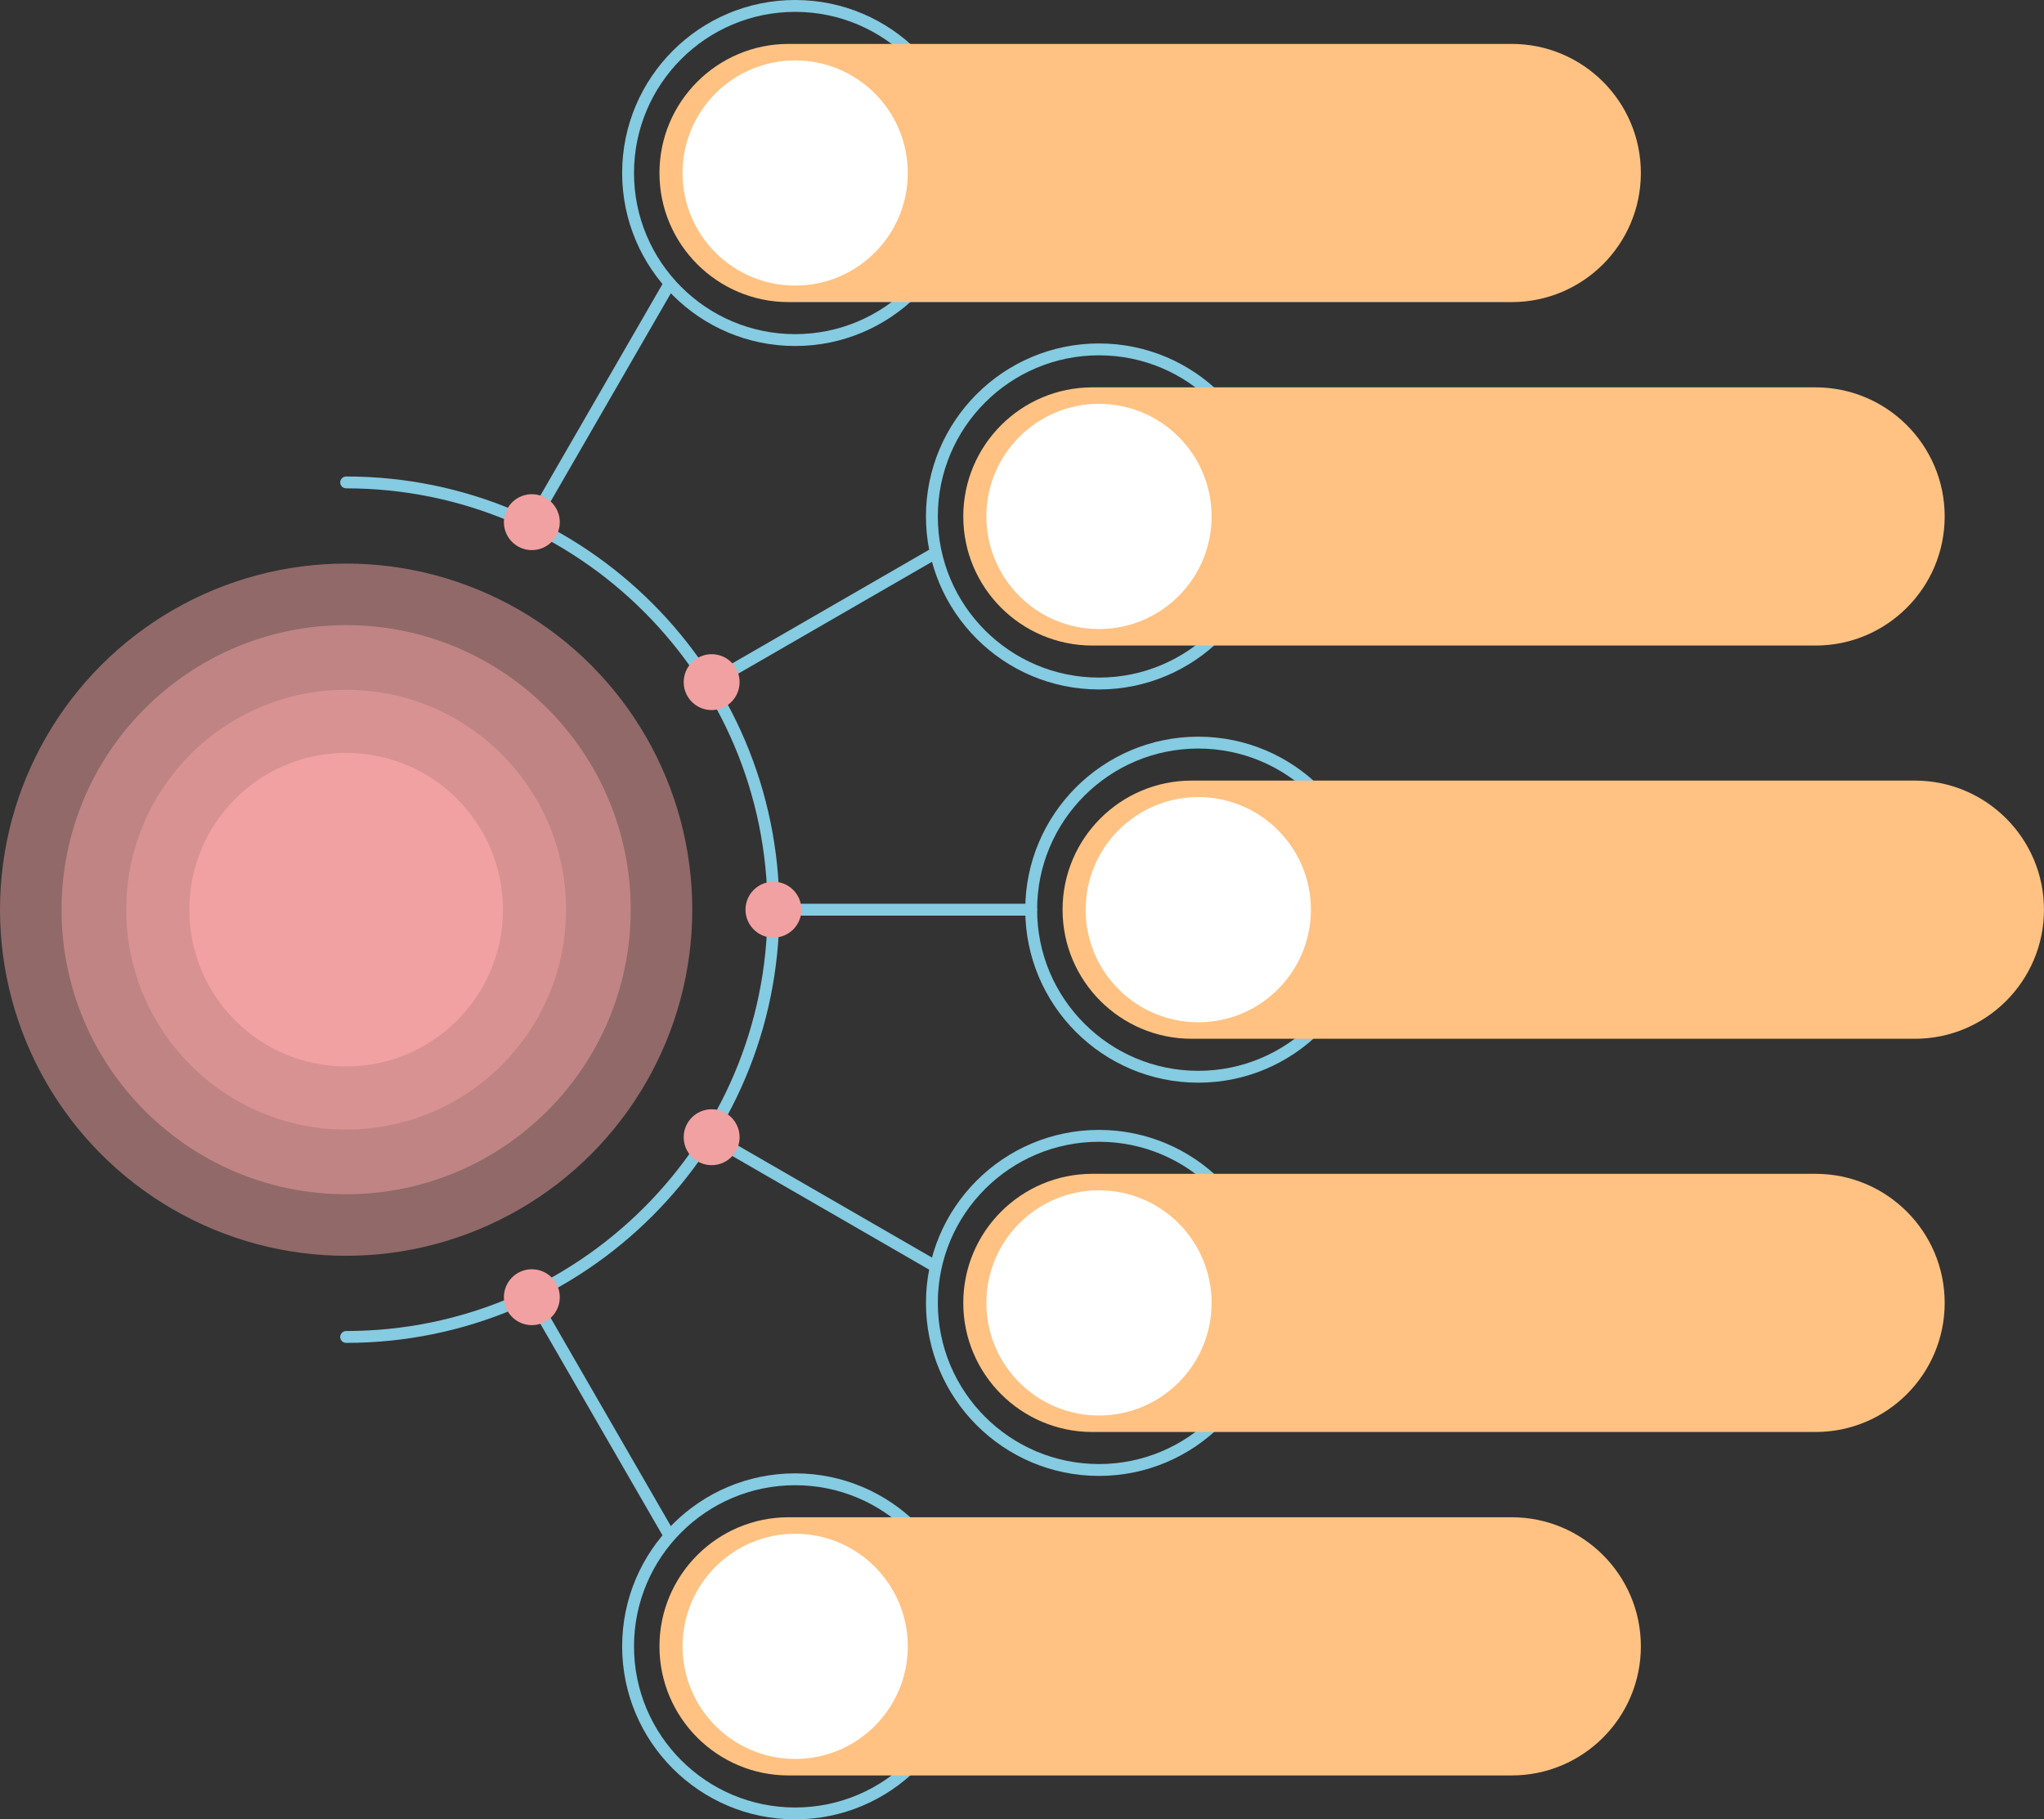 <?xml version="1.0" encoding="UTF-8"?><svg xmlns="http://www.w3.org/2000/svg" xmlns:xlink="http://www.w3.org/1999/xlink" clip-rule="evenodd" fill-rule="evenodd" height="2453.1" preserveAspectRatio="xMidYMid meet" stroke-linejoin="round" stroke-miterlimit="2" version="1.0" viewBox="8.0 0.0 2755.7 2453.1" width="2755.7" zoomAndPan="magnify"><rect x="8.0" y="0.0" width="2755.7" height="2453.1" fill="#333333" stroke="none"/><g><g><g id="change1_1"><path d="M1623.5,993.265c-128.74,-0 -233.26,104.52 -233.26,233.26c-0,128.74 104.52,233.26 233.26,233.26c128.74,-0 233.26,-104.52 233.26,-233.26c0,-128.74 -104.52,-233.26 -233.26,-233.26Zm-0,16c119.909,-0 217.26,97.351 217.26,217.26c0,119.909 -97.351,217.26 -217.26,217.26c-119.909,-0 -217.26,-97.351 -217.26,-217.26c-0,-119.909 97.351,-217.26 217.26,-217.26Z" fill="#85cbe1"/></g><g id="change2_1"><path d="M2763.66,1226.53c-0,-96.061 -77.989,-174.051 -174.05,-174.051l-975.029,0c-96.061,0 -174.05,77.99 -174.05,174.051c-0,96.061 77.989,174.05 174.05,174.05l975.029,0c96.061,0 174.05,-77.989 174.05,-174.05Z" fill="#ffc282"/></g><g id="change3_1"><circle cx="1623.5" cy="1226.53" fill="#fff" r="151.818"/></g></g><g><g id="change1_11"><path d="M1489.63,463.069c-128.74,0 -233.26,104.52 -233.26,233.26c-0,128.74 104.52,233.26 233.26,233.26c128.74,0 233.26,-104.52 233.26,-233.26c0,-128.74 -104.52,-233.26 -233.26,-233.26Zm0,16c119.909,0 217.26,97.351 217.26,217.26c0,119.909 -97.351,217.26 -217.26,217.26c-119.909,0 -217.26,-97.351 -217.26,-217.26c-0,-119.909 97.351,-217.26 217.26,-217.26Z" fill="#85cbe1"/></g><g id="change2_5"><path d="M2629.8,696.329c0,-96.061 -77.989,-174.05 -174.05,-174.05l-975.029,-0c-96.061,-0 -174.05,77.989 -174.05,174.05c-0,96.061 77.989,174.051 174.05,174.051l975.029,-0c96.061,-0 174.05,-77.99 174.05,-174.051Z" fill="#ffc282"/></g><g id="change3_5"><circle cx="1489.63" cy="696.329" fill="#fff" r="151.818"/></g></g><g><g id="change1_3"><path d="M1080.03,-0c-128.74,-0 -233.26,104.52 -233.26,233.26c-0,128.74 104.52,233.26 233.26,233.26c128.74,0 233.26,-104.52 233.26,-233.26c0,-128.74 -104.52,-233.26 -233.26,-233.26Zm-0,16c119.909,-0 217.26,97.351 217.26,217.26c0,119.909 -97.351,217.26 -217.26,217.26c-119.909,0 -217.26,-97.351 -217.26,-217.26c-0,-119.909 97.351,-217.26 217.26,-217.26Z" fill="#85cbe1"/></g><g id="change2_3"><path d="M2220.2,233.26c-0,-96.061 -77.989,-174.05 -174.05,-174.05l-975.029,-0c-96.061,-0 -174.05,77.989 -174.05,174.05c-0,96.061 77.989,174.051 174.05,174.051l975.029,-0c96.061,-0 174.05,-77.99 174.05,-174.051Z" fill="#ffc282"/></g><g id="change3_3"><circle cx="1080.03" cy="233.26" fill="#fff" r="151.818"/></g></g><g><g id="change1_2"><path d="M1489.63,1989.98c128.74,-0 233.26,-104.521 233.26,-233.26c0,-128.74 -104.52,-233.26 -233.26,-233.26c-128.74,-0 -233.26,104.52 -233.26,233.26c-0,128.739 104.52,233.26 233.26,233.26Zm0,-16c-119.909,-0 -217.26,-97.351 -217.26,-217.26c-0,-119.909 97.351,-217.26 217.26,-217.26c119.909,-0 217.26,97.351 217.26,217.26c0,119.909 -97.351,217.26 -217.26,217.26Z" fill="#85cbe1"/></g><g id="change2_2"><path d="M2629.8,1756.72c0,96.061 -77.989,174.05 -174.05,174.05l-975.029,0c-96.061,0 -174.05,-77.989 -174.05,-174.05c-0,-96.061 77.989,-174.051 174.05,-174.051l975.029,0c96.061,0 174.05,77.99 174.05,174.051Z" fill="#ffc282"/></g><g id="change3_2"><circle cx="1489.63" cy="1756.72" fill="#fff" r="151.818"/></g></g><g><g id="change1_4"><path d="M1080.03,2453.05c128.74,-0 233.26,-104.521 233.26,-233.26c0,-128.74 -104.52,-233.26 -233.26,-233.26c-128.74,-0 -233.26,104.52 -233.26,233.26c-0,128.739 104.52,233.26 233.26,233.26Zm-0,-16c-119.909,-0 -217.26,-97.351 -217.26,-217.26c-0,-119.909 97.351,-217.26 217.26,-217.26c119.909,-0 217.26,97.351 217.26,217.26c0,119.909 -97.351,217.26 -217.26,217.26Z" fill="#85cbe1"/></g><g id="change2_4"><path d="M2220.2,2219.79c-0,96.061 -77.989,174.05 -174.05,174.05l-975.029,0c-96.061,0 -174.05,-77.989 -174.05,-174.05c-0,-96.061 77.989,-174.051 174.05,-174.051l975.029,0c96.061,0 174.05,77.99 174.05,174.051Z" fill="#ffc282"/></g><g id="change3_4"><circle cx="1080.03" cy="2219.79" fill="#fff" r="151.818"/></g></g><g id="change1_5"><path d="M1050.75,1234.53l347.49,-0c4.415,-0 8,-3.585 8,-8c-0,-4.415 -3.585,-8 -8,-8l-347.49,-0c-4.415,-0 -8,3.585 -8,8c-0,4.415 3.585,8 8,8Z" fill="#85cbe1"/></g><g id="change1_6"><path d="M971.432,926.658l300.935,-173.745c3.824,-2.208 5.136,-7.105 2.928,-10.929c-2.207,-3.823 -7.104,-5.136 -10.928,-2.928l-300.935,173.745c-3.824,2.208 -5.136,7.105 -2.928,10.928c2.207,3.824 7.104,5.136 10.928,2.929Z" fill="#85cbe1"/></g><g id="change1_7"><path d="M731.952,708.029l184.763,-320.019c2.207,-3.824 0.895,-8.72 -2.928,-10.928c-3.824,-2.208 -8.721,-0.896 -10.929,2.928l-184.762,320.019c-2.208,3.824 -0.896,8.72 2.928,10.928c3.824,2.208 8.72,0.896 10.928,-2.928Z" fill="#85cbe1"/></g><g id="change1_8"><path d="M718.096,1753.02l184.762,320.019c2.208,3.823 7.105,5.135 10.929,2.928c3.823,-2.208 5.135,-7.105 2.928,-10.928l-184.763,-320.019c-2.208,-3.824 -7.104,-5.136 -10.928,-2.928c-3.824,2.207 -5.136,7.104 -2.928,10.928Z" fill="#85cbe1"/></g><g id="change1_9"><path d="M963.432,1540.25l300.935,173.745c3.824,2.207 8.721,0.895 10.928,-2.929c2.208,-3.823 0.896,-8.72 -2.928,-10.928l-300.935,-173.745c-3.824,-2.207 -8.721,-0.895 -10.928,2.928c-2.208,3.824 -0.896,8.721 2.928,10.929Z" fill="#85cbe1"/></g><g id="change4_1"><circle cx="474.661" cy="1226.53" fill="#f1a1a1" fill-opacity=".5" r="466.661"/></g><g id="change1_10"><path d="M474.661,658.439c313.535,-0 568.086,254.551 568.086,568.086c-0,313.535 -254.551,568.086 -568.086,568.086c-4.416,0 -8,3.585 -8,8c-0,4.415 3.584,8 8,8c322.366,0 584.086,-261.72 584.086,-584.086c-0,-322.366 -261.72,-584.086 -584.086,-584.086c-4.416,-0 -8,3.584 -8,8c-0,4.415 3.584,8 8,8Z" fill="#85cbe1"/></g><g id="change4_2"><circle cx="474.661" cy="1226.53" fill="#f1a1a1" fill-opacity=".5" r="383.672"/></g><g id="change4_3"><circle cx="474.661" cy="1226.53" fill="#f1a1a1" fill-opacity=".5" r="296.482"/></g><g id="change4_4"><circle cx="474.661" cy="1226.53" fill="#f1a1a1" r="211.393"/></g><g id="change4_5"><circle cx="967.432" cy="919.729" fill="#f1a1a1" r="37.68"/></g><g id="change4_6"><circle cx="967.432" cy="1533.32" fill="#f1a1a1" r="37.68"/></g><g id="change4_7"><circle cx="725.024" cy="1749.02" fill="#f1a1a1" r="37.68"/></g><g id="change4_8"><circle cx="725.024" cy="704.029" fill="#f1a1a1" r="37.68"/></g><g id="change4_9"><circle cx="1050.75" cy="1226.53" fill="#f1a1a1" r="37.68"/></g></g></svg>